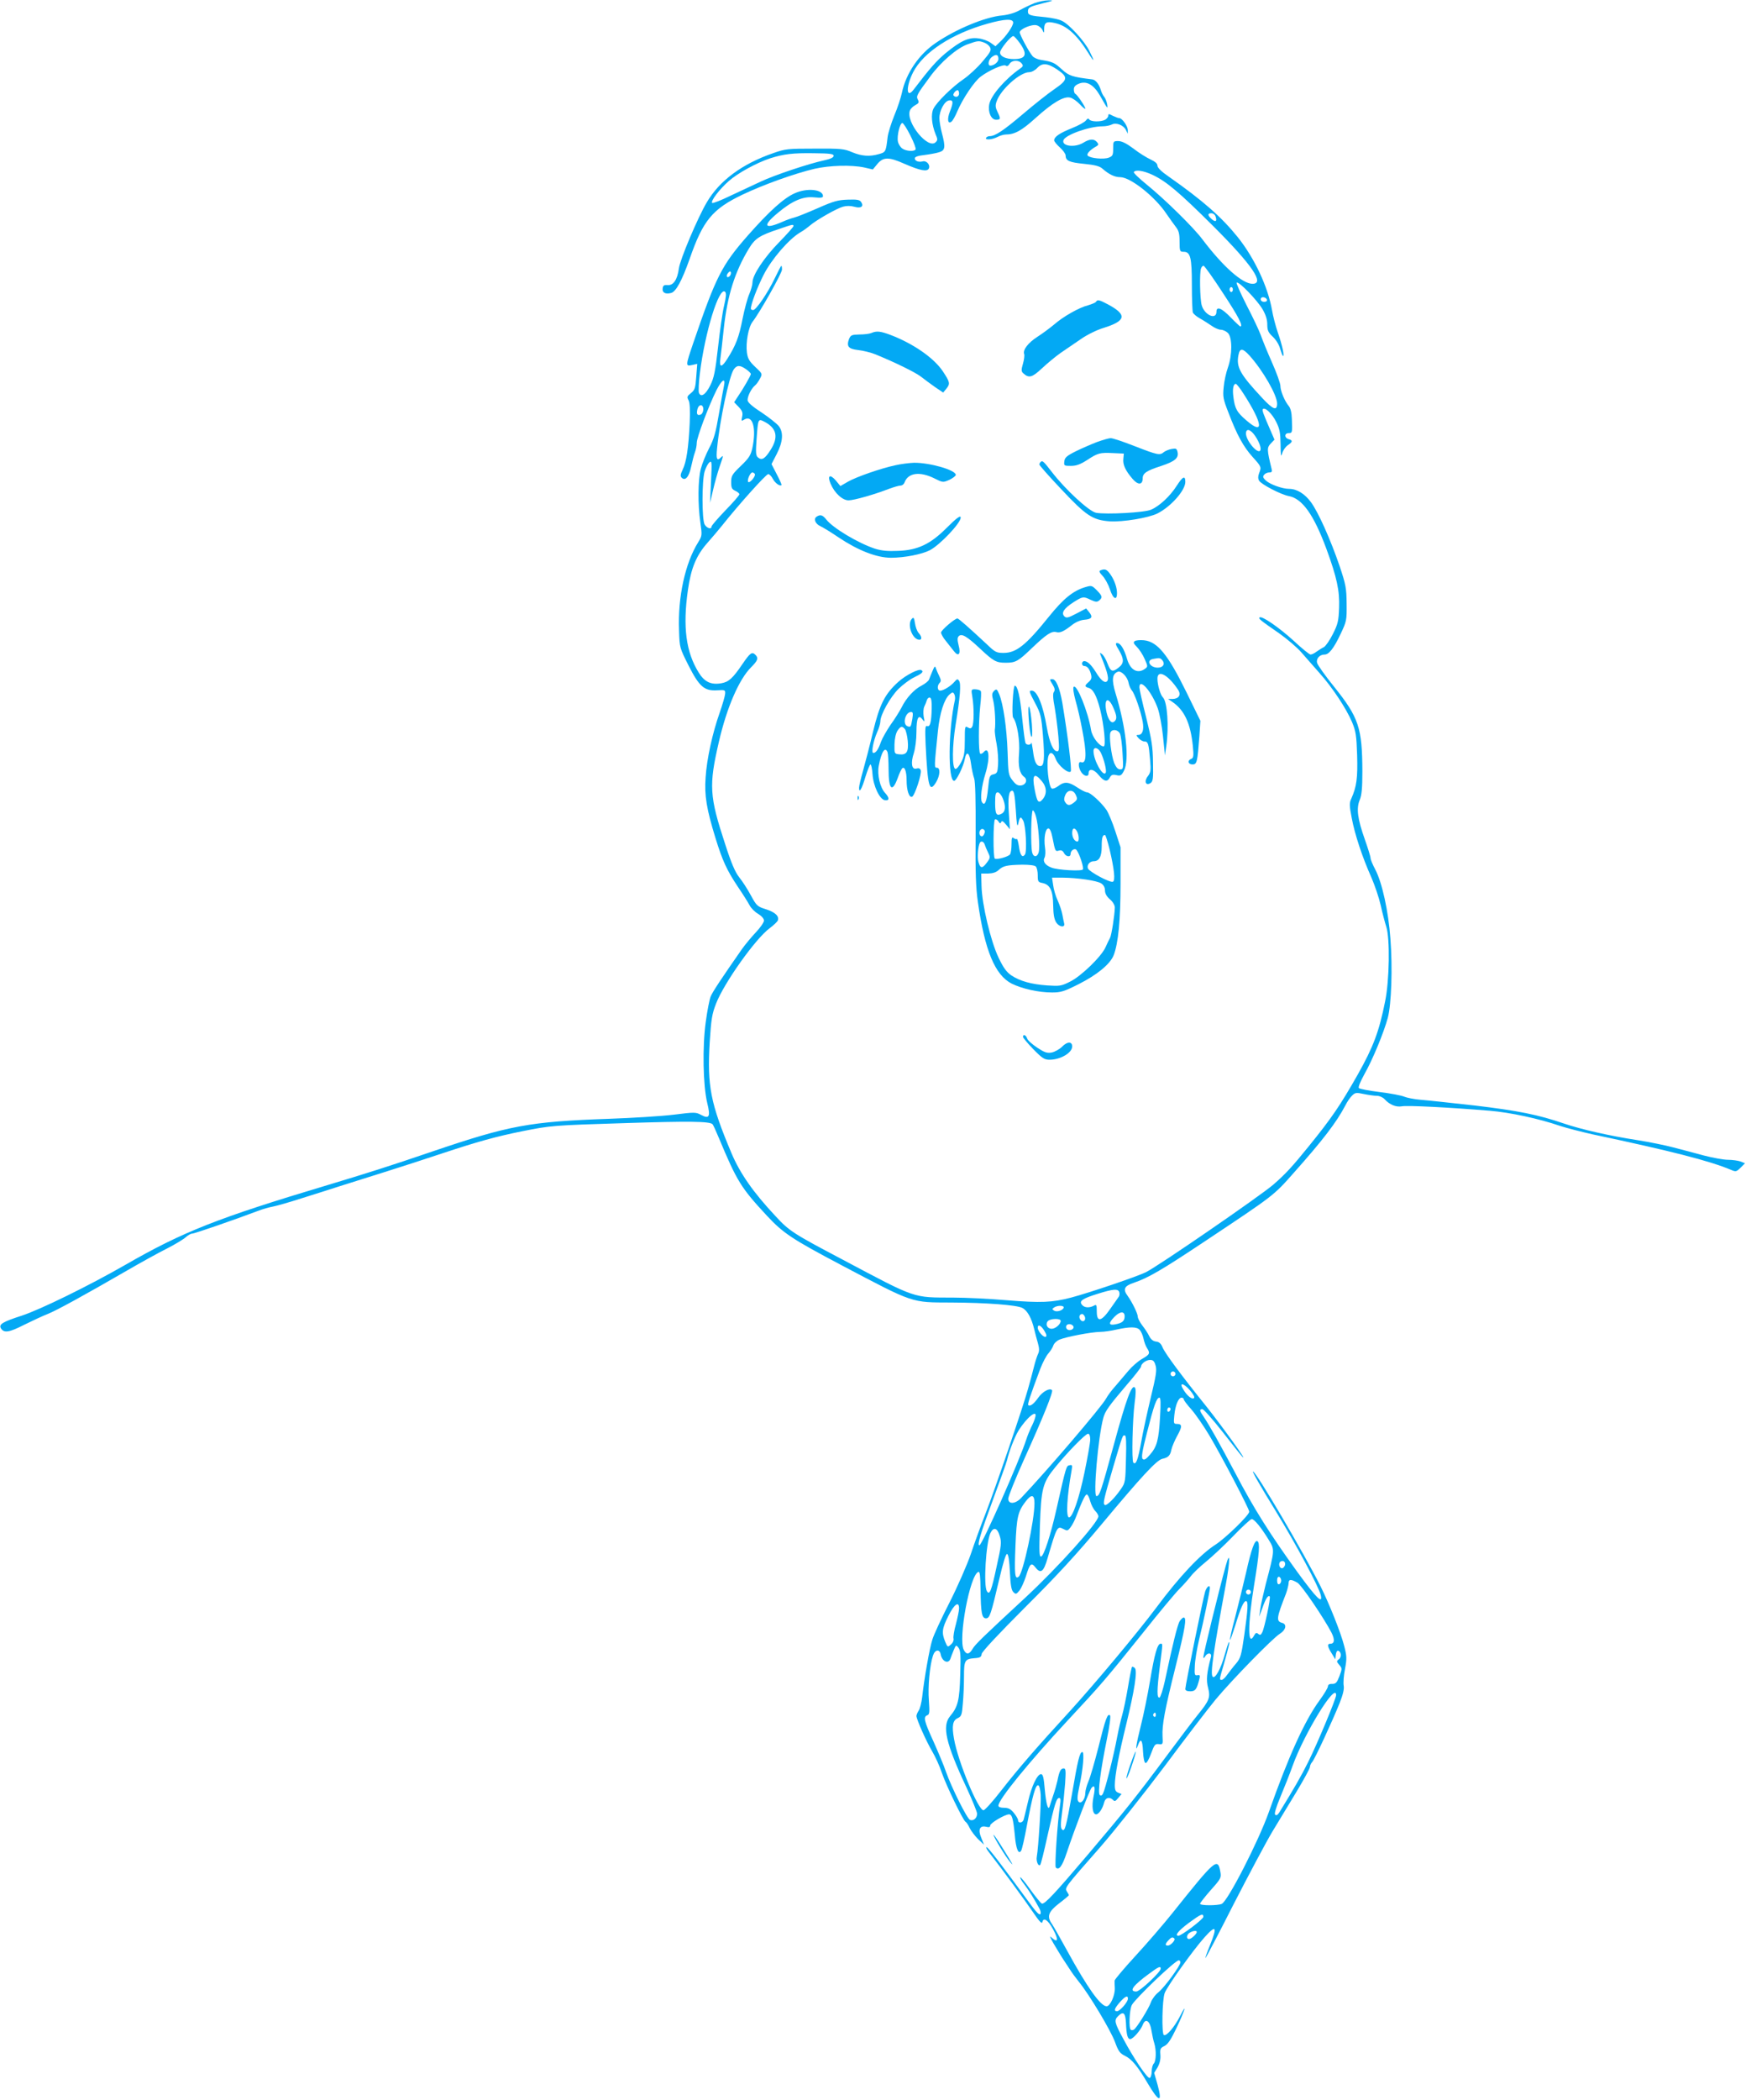 <?xml version="1.0" standalone="no"?>
<!DOCTYPE svg PUBLIC "-//W3C//DTD SVG 20010904//EN"
 "http://www.w3.org/TR/2001/REC-SVG-20010904/DTD/svg10.dtd">
<svg version="1.0" xmlns="http://www.w3.org/2000/svg"
 width="1065pt" height="1280pt" viewBox="0 0 1065 1280"
 preserveAspectRatio="xMidYMid meet">
<g transform="translate(0,1280) scale(0.1,-0.1)"
fill="#03a9f4" stroke="none">
<path d="M6310 12781 c-25 -10 -65 -29 -90 -43 -28 -16 -68 -28 -106 -32 -104
-9 -282 -83 -405 -167 -104 -70 -183 -186 -208 -306 -6 -28 -26 -90 -46 -137
-19 -47 -38 -107 -41 -133 -10 -88 -12 -91 -52 -102 -57 -17 -106 -13 -164 11
-48 21 -69 23 -228 22 -165 0 -179 -1 -255 -28 -188 -65 -326 -167 -403 -298
-56 -94 -164 -350 -171 -404 -9 -69 -34 -105 -69 -102 -21 2 -28 -2 -30 -20
-4 -26 17 -37 51 -28 30 7 66 74 113 206 82 237 139 306 326 395 129 61 314
127 436 156 93 21 223 25 304 8 l52 -12 28 34 c36 43 70 43 166 0 94 -41 139
-50 148 -27 9 22 -15 49 -39 42 -25 -6 -47 3 -47 19 0 9 20 16 58 20 31 4 72
11 90 17 38 11 40 31 17 118 -8 30 -15 71 -15 90 0 46 31 104 59 108 26 4 27
-13 5 -68 -18 -45 -13 -80 10 -61 8 6 24 35 36 64 33 77 103 181 142 210 50
38 140 78 153 67 7 -6 15 -2 23 11 15 23 55 25 73 3 12 -14 10 -19 -10 -33
-90 -63 -177 -163 -187 -217 -9 -48 12 -94 42 -94 28 0 29 6 8 49 -12 25 -14
38 -5 63 25 73 143 178 199 178 14 0 35 11 48 25 31 33 62 31 120 -7 71 -48
69 -64 -14 -121 -37 -25 -123 -93 -191 -151 -118 -100 -171 -136 -204 -136 -9
0 -19 -4 -22 -10 -9 -15 36 -12 69 5 15 8 38 15 50 15 55 0 98 24 182 100 104
94 173 135 212 125 14 -3 41 -22 59 -41 18 -20 33 -31 33 -26 0 12 -50 86 -61
90 -5 2 -9 14 -9 27 0 16 9 26 31 35 46 19 90 -6 128 -72 48 -84 49 -86 44
-53 -3 17 -11 37 -18 45 -7 8 -16 26 -20 40 -11 37 -32 63 -52 66 -123 15
-142 21 -187 62 -44 40 -54 45 -127 57 -20 3 -43 13 -51 23 -22 26 -78 130
-78 145 0 20 74 51 103 43 13 -3 29 -16 35 -28 10 -22 11 -22 11 8 1 38 16 45
64 34 74 -16 134 -70 206 -184 37 -60 40 -54 6 13 -30 61 -124 164 -168 184
-17 9 -61 18 -97 22 -98 9 -110 13 -110 35 0 25 11 30 95 51 61 15 65 17 30
17 -22 0 -60 -8 -85 -17z m-130 -119 c0 -21 -44 -85 -83 -120 l-25 -24 -29 21
c-15 11 -49 24 -75 27 -59 8 -107 -14 -200 -90 -57 -48 -95 -91 -195 -222 -46
-60 -48 18 -3 106 63 122 236 235 455 296 104 29 155 31 155 6z m40 -124 c49
-68 39 -98 -35 -98 -50 0 -85 16 -85 40 0 20 65 100 81 100 5 0 22 -19 39 -42z
m-216 2 c14 -5 30 -18 35 -29 9 -17 2 -30 -46 -86 -31 -37 -83 -85 -115 -107
-68 -46 -163 -139 -184 -180 -17 -33 -11 -98 13 -157 13 -29 13 -36 0 -48 -46
-46 -183 122 -157 193 4 11 19 26 33 33 22 12 24 17 16 33 -12 22 -7 31 73
139 65 90 165 176 230 199 62 22 68 23 102 10z m86 -100 c0 -18 -27 -40 -49
-40 -19 0 -12 38 11 54 25 18 38 13 38 -14z m-240 -210 c0 -19 -20 -27 -33
-13 -8 7 11 33 24 33 5 0 9 -9 9 -20z m-297 -256 c21 -41 35 -79 32 -85 -9
-14 -58 -11 -82 6 -11 8 -23 27 -26 42 -7 35 12 113 27 113 6 0 28 -34 49 -76z
m-468 -124 c0 -10 -19 -19 -60 -28 -90 -19 -300 -89 -385 -129 -41 -19 -123
-57 -182 -85 -59 -29 -111 -49 -114 -45 -11 11 46 85 101 133 55 49 171 112
253 139 82 26 138 33 267 31 99 -1 120 -4 120 -16z"/>
<path d="M6760 12095 c0 -8 -9 -19 -19 -25 -26 -14 -88 -13 -97 2 -5 8 -11 6
-20 -6 -7 -10 -45 -31 -85 -47 -77 -31 -109 -53 -109 -75 0 -6 16 -26 35 -43
19 -17 35 -39 35 -49 0 -32 22 -42 114 -51 63 -6 93 -14 109 -28 41 -36 76
-53 110 -53 62 0 213 -119 283 -225 19 -27 44 -63 56 -78 18 -23 23 -41 23
-90 0 -59 2 -62 25 -62 41 0 50 -34 50 -202 0 -83 3 -159 6 -168 4 -9 23 -25
43 -36 20 -11 51 -31 70 -44 19 -14 45 -25 57 -25 13 0 33 -9 44 -20 27 -27
27 -134 0 -210 -11 -30 -23 -84 -26 -120 -6 -58 -3 -74 29 -155 52 -137 92
-209 147 -270 54 -60 55 -61 40 -100 -7 -17 -7 -33 0 -45 12 -22 133 -85 181
-94 82 -15 152 -112 230 -323 63 -172 81 -254 77 -358 -3 -80 -7 -99 -38 -160
-19 -38 -44 -74 -55 -80 -11 -5 -31 -18 -44 -27 -13 -10 -29 -18 -37 -18 -7 0
-53 37 -102 83 -90 82 -197 156 -209 143 -8 -7 4 -17 120 -97 48 -34 109 -86
135 -116 26 -30 75 -85 109 -124 80 -89 166 -220 200 -301 23 -55 27 -80 31
-201 4 -139 -3 -192 -35 -264 -13 -28 -13 -42 2 -119 18 -98 64 -238 120 -363
20 -46 46 -122 57 -170 10 -47 26 -106 34 -131 23 -71 19 -327 -7 -453 -37
-186 -72 -278 -167 -447 -108 -190 -159 -265 -301 -440 -98 -121 -139 -166
-215 -232 -82 -70 -695 -492 -776 -533 -52 -26 -344 -125 -457 -155 -116 -30
-182 -33 -392 -16 -106 9 -252 16 -325 16 -251 1 -221 -10 -677 232 -300 158
-325 174 -408 264 -136 145 -217 261 -269 384 -128 304 -149 409 -133 677 9
141 14 172 39 236 49 126 241 396 327 459 24 18 46 39 49 46 11 26 -15 51 -71
69 -54 17 -58 21 -93 85 -20 37 -52 87 -71 110 -25 32 -48 85 -86 203 -96 292
-100 356 -38 623 48 209 123 381 196 454 41 41 47 56 27 76 -21 21 -32 13 -78
-54 -61 -90 -85 -111 -130 -119 -63 -11 -103 8 -138 65 -78 125 -98 279 -66
503 19 134 51 211 120 289 27 30 67 78 89 105 100 126 268 313 281 313 7 0 20
-13 28 -29 14 -26 43 -47 53 -38 2 2 -11 32 -29 66 l-32 62 32 62 c38 74 42
132 12 170 -12 15 -59 52 -105 83 -59 38 -85 62 -85 75 0 25 23 71 45 89 9 7
23 27 31 43 15 28 15 29 -29 70 -36 34 -46 51 -51 87 -8 62 9 155 34 188 44
56 180 297 180 319 0 13 -2 23 -4 23 -2 0 -20 -34 -40 -76 -43 -90 -114 -194
-132 -194 -8 0 -14 4 -14 8 0 28 39 130 78 207 49 96 153 216 221 257 20 11
47 31 61 43 38 33 164 105 202 115 21 6 46 6 68 0 41 -12 61 1 43 28 -9 14
-24 17 -81 15 -61 -2 -87 -9 -184 -52 -62 -27 -126 -53 -143 -57 -16 -4 -48
-15 -70 -25 -113 -50 -127 -27 -32 52 89 75 155 103 223 96 41 -4 54 -2 54 7
0 42 -97 52 -172 18 -67 -29 -157 -111 -286 -257 -160 -182 -195 -252 -333
-655 -48 -141 -48 -144 -7 -135 l31 7 -6 -78 c-5 -70 -9 -81 -32 -100 -24 -19
-26 -24 -15 -44 8 -15 10 -59 7 -138 -7 -151 -20 -238 -43 -285 -14 -29 -15
-40 -6 -49 22 -22 45 5 58 68 7 32 17 72 23 87 6 16 11 42 11 58 0 32 73 226
121 322 33 64 56 77 45 25 -4 -18 -18 -96 -31 -172 -19 -112 -30 -152 -59
-207 -20 -38 -43 -95 -51 -126 -18 -68 -19 -217 -3 -328 11 -78 11 -81 -13
-120 -80 -128 -125 -335 -117 -537 3 -107 4 -107 58 -215 66 -130 97 -156 175
-151 48 3 50 2 48 -22 -1 -14 -16 -65 -33 -114 -44 -124 -79 -283 -86 -396 -8
-110 6 -192 60 -368 43 -139 69 -196 137 -298 30 -44 62 -95 71 -112 9 -18 33
-42 53 -53 21 -13 35 -29 35 -41 0 -10 -23 -44 -52 -74 -28 -30 -65 -75 -82
-99 -125 -179 -180 -262 -191 -289 -7 -17 -21 -87 -30 -155 -21 -150 -17 -387
9 -495 21 -84 12 -99 -38 -72 -32 17 -39 17 -167 1 -74 -9 -251 -20 -394 -25
-485 -17 -609 -40 -1080 -200 -255 -87 -397 -132 -640 -205 -665 -199 -879
-283 -1230 -485 -225 -129 -517 -272 -632 -310 -118 -38 -142 -53 -127 -78 19
-29 49 -25 143 23 51 25 115 55 144 66 54 22 217 111 480 263 86 50 197 111
247 136 49 25 100 56 113 68 13 12 31 22 39 22 15 0 262 86 403 139 28 11 68
22 90 26 22 4 103 27 180 52 77 24 181 57 230 73 50 16 171 54 270 85 99 31
259 83 355 115 211 70 326 102 485 134 176 35 183 36 635 50 379 12 509 11
526 -7 4 -3 21 -41 39 -84 110 -263 134 -303 294 -475 99 -106 154 -142 451
-299 450 -237 425 -228 675 -229 212 -1 397 -15 431 -33 31 -16 56 -61 73
-132 5 -22 15 -59 22 -83 9 -32 9 -49 1 -65 -6 -12 -18 -49 -26 -82 -8 -33
-24 -91 -35 -130 -29 -107 -202 -614 -259 -760 -28 -71 -69 -184 -91 -250 -23
-66 -81 -199 -130 -295 -49 -96 -96 -197 -104 -225 -17 -51 -50 -241 -62 -350
-4 -33 -13 -70 -21 -82 -8 -12 -14 -27 -14 -33 0 -21 61 -157 96 -216 19 -32
46 -91 59 -131 27 -78 128 -287 144 -298 6 -3 18 -21 26 -39 9 -18 32 -48 51
-67 l36 -34 -17 43 c-21 50 -8 76 31 66 17 -4 24 -2 24 8 0 15 90 68 115 68
18 0 25 -26 35 -126 7 -86 23 -122 39 -95 5 8 21 77 35 155 34 179 53 249 69
243 7 -2 13 -27 15 -58 3 -52 -14 -324 -24 -378 -5 -27 10 -61 21 -49 4 3 24
84 45 180 43 192 54 228 71 228 8 0 10 -13 5 -42 -16 -109 -34 -374 -26 -382
19 -19 39 6 67 91 51 152 140 384 152 396 19 19 23 0 11 -56 -12 -60 -5 -107
16 -107 16 0 40 35 49 73 8 29 32 36 54 15 10 -11 16 -8 32 12 l20 24 -20 8
c-16 6 -21 16 -21 46 0 58 25 189 70 372 50 205 69 325 52 342 -6 6 -14 9 -17
7 -3 -3 -14 -59 -25 -125 -11 -65 -27 -141 -35 -169 -8 -27 -22 -88 -31 -135
-21 -113 -73 -319 -86 -343 -6 -13 -13 -16 -20 -9 -13 13 5 150 43 337 17 81
25 143 20 148 -15 15 -28 -20 -71 -194 -23 -90 -50 -184 -61 -208 -10 -24 -19
-56 -19 -70 0 -38 -25 -70 -41 -54 -9 10 -9 29 4 90 24 110 32 213 19 213 -16
0 -28 -50 -63 -255 -36 -204 -44 -234 -61 -217 -9 9 -9 34 0 101 7 49 15 130
19 180 5 78 4 91 -9 91 -18 0 -27 -18 -38 -75 -5 -22 -16 -62 -26 -90 -9 -27
-19 -56 -21 -64 -9 -34 -22 11 -30 99 -6 73 -11 95 -23 95 -23 0 -58 -73 -80
-170 -12 -49 -23 -98 -26 -107 -6 -21 -34 -24 -34 -4 0 8 -12 28 -26 45 -19
24 -34 31 -60 31 -22 0 -34 5 -34 13 0 37 184 263 425 522 199 213 234 254
457 532 100 126 201 247 224 269 23 23 53 57 67 75 14 19 56 59 93 89 37 30
113 101 167 157 55 57 105 103 112 103 16 0 59 -53 104 -127 37 -60 37 -61
-18 -268 -15 -60 -31 -130 -34 -155 l-6 -45 20 55 c19 55 34 78 44 68 7 -7
-32 -193 -46 -219 -8 -16 -13 -18 -24 -9 -11 9 -16 7 -25 -9 -40 -75 -40 63 0
309 32 195 36 255 20 265 -16 10 -37 -46 -69 -190 -18 -77 -48 -200 -67 -273
-20 -74 -34 -136 -31 -138 2 -2 16 38 32 88 31 104 51 148 65 148 15 0 12 -48
-10 -205 -18 -126 -23 -143 -50 -175 -17 -19 -40 -50 -53 -67 -12 -18 -28 -33
-34 -33 -16 0 -17 -4 11 92 31 109 39 144 32 137 -4 -3 -15 -38 -26 -77 -23
-84 -58 -148 -73 -133 -16 16 5 158 80 562 27 146 27 213 1 119 -44 -158 -138
-542 -138 -563 0 -7 5 -4 11 6 15 26 43 22 35 -5 -25 -95 -30 -139 -17 -187
15 -58 7 -78 -62 -163 -24 -29 -110 -143 -192 -253 -177 -239 -255 -336 -479
-600 -203 -239 -265 -305 -281 -299 -7 3 -38 41 -70 85 -31 44 -59 78 -62 75
-3 -2 8 -22 25 -43 27 -35 64 -94 94 -151 6 -12 8 -25 4 -30 -8 -7 -26 12 -79
85 -155 212 -240 323 -249 323 -5 0 -1 -11 9 -24 87 -112 229 -306 273 -371
38 -56 55 -75 58 -62 7 32 35 13 66 -45 33 -60 30 -84 -6 -52 -18 16 -17 12 7
-31 16 -27 40 -67 54 -89 14 -21 35 -53 46 -70 11 -18 36 -52 56 -77 65 -80
192 -293 219 -364 22 -60 31 -72 62 -87 41 -20 77 -63 137 -165 71 -120 93
-125 62 -12 l-21 73 21 34 c13 24 19 48 17 76 -3 36 0 42 25 54 20 10 39 38
71 105 52 109 71 170 24 77 -35 -68 -83 -124 -99 -115 -14 9 -10 214 5 255 14
40 174 263 242 339 72 81 81 68 34 -48 -17 -41 -29 -75 -27 -77 1 -2 79 145
171 327 93 181 199 380 236 442 37 61 104 172 149 246 44 73 81 141 81 149 0
8 6 23 14 31 16 18 124 251 168 361 20 51 28 84 24 105 -3 16 0 62 8 101 12
64 11 79 -5 141 -20 79 -90 255 -145 365 -101 201 -393 698 -411 698 -6 0 44
-88 139 -242 123 -201 262 -460 274 -511 14 -59 -25 -21 -143 141 -165 228
-264 384 -378 602 -97 183 -155 287 -194 345 -25 36 -26 45 -7 45 8 0 63 -62
122 -137 59 -76 114 -145 122 -153 39 -40 -122 184 -220 307 -150 186 -251
322 -267 360 -9 23 -21 33 -39 35 -18 2 -32 13 -42 33 -8 17 -27 46 -43 66
-15 20 -27 44 -27 53 0 19 -34 88 -62 127 -30 40 -20 60 37 79 91 31 171 78
437 255 421 280 416 276 539 415 178 200 261 308 315 411 11 22 29 49 41 60
19 19 25 20 72 10 29 -6 65 -11 80 -11 16 0 36 -9 47 -21 30 -33 69 -49 104
-43 30 7 298 -7 537 -27 123 -10 300 -48 428 -92 39 -13 129 -36 200 -52 477
-101 712 -161 843 -216 30 -13 34 -12 59 13 l27 27 -28 11 c-15 5 -49 10 -75
10 -27 0 -93 12 -147 26 -55 15 -139 37 -189 50 -49 13 -148 33 -218 44 -169
26 -341 65 -447 101 -157 54 -283 79 -545 110 -143 16 -291 32 -330 35 -38 3
-83 12 -100 19 -16 7 -83 20 -149 28 -65 8 -122 19 -127 24 -6 6 9 40 34 86
48 84 117 250 142 342 22 81 30 306 16 483 -12 168 -51 343 -92 421 -16 30
-29 61 -29 70 0 9 -16 60 -35 114 -44 124 -53 189 -31 241 12 29 16 72 16 175
-1 264 -22 327 -171 513 -55 68 -102 134 -105 147 -7 26 15 51 46 51 26 0 56
38 97 125 37 78 38 83 37 185 -1 96 -5 116 -43 230 -56 163 -129 326 -174 388
-39 53 -87 82 -134 82 -41 0 -116 27 -142 51 -17 16 -20 24 -10 35 6 8 20 14
31 14 16 0 19 5 14 23 -28 115 -29 128 -5 153 l23 24 -23 53 c-45 103 -54 127
-48 133 13 14 56 -27 81 -77 22 -44 26 -67 27 -138 1 -71 2 -80 10 -54 5 18
21 40 34 49 30 20 32 30 5 37 -11 3 -20 12 -20 21 0 9 8 16 20 16 23 0 23 2
20 85 -1 39 -8 67 -19 80 -25 30 -51 92 -51 123 0 15 -23 79 -51 142 -28 63
-59 139 -69 168 -11 30 -50 112 -87 183 -36 71 -63 132 -60 136 12 11 125
-106 158 -162 20 -34 29 -64 29 -93 0 -36 6 -49 34 -75 20 -19 39 -50 45 -75
7 -23 14 -42 17 -42 10 0 -6 70 -32 144 -13 38 -29 99 -35 135 -25 143 -107
317 -208 444 -100 124 -212 223 -423 371 -44 30 -68 54 -68 66 0 13 -14 25
-42 38 -24 11 -71 40 -104 66 -43 32 -71 46 -93 46 -30 0 -31 -1 -31 -45 0
-40 -3 -47 -27 -56 -31 -12 -112 -4 -128 12 -10 10 14 36 54 58 13 8 13 12 2
25 -18 21 -44 20 -83 -4 -52 -32 -135 -21 -121 16 12 32 158 84 238 84 20 0
45 5 57 11 26 14 72 -4 86 -34 l11 -22 0 21 c1 24 -34 74 -52 74 -7 0 -24 7
-39 14 -24 13 -28 13 -28 1z m268 -360 c86 -40 165 -107 373 -314 237 -237
315 -351 239 -351 -62 0 -180 105 -305 270 -54 73 -231 246 -337 332 -48 39
-85 74 -82 79 10 16 58 9 112 -16z m387 -256 c10 -29 -1 -35 -25 -14 -25 23
-25 35 -1 35 11 0 23 -9 26 -21z m-2575 -57 c0 -5 -39 -49 -87 -98 -93 -95
-163 -201 -163 -245 0 -15 -9 -46 -19 -70 -11 -24 -30 -94 -42 -154 -21 -109
-41 -161 -93 -243 -34 -54 -49 -54 -42 1 3 23 13 106 21 185 22 202 67 344
152 485 38 63 64 81 185 121 81 28 88 30 88 18z m2620 -409 c95 -144 125 -203
105 -203 -2 0 -29 25 -58 55 -55 57 -87 70 -87 35 0 -53 -73 -21 -90 39 -11
39 -14 200 -4 225 3 9 10 16 15 16 6 0 59 -75 119 -167z m-3009 104 c-16 -16
-26 0 -10 19 9 11 15 12 17 4 2 -6 -1 -17 -7 -23z m3069 -82 c0 -8 -4 -15 -10
-15 -5 0 -10 7 -10 15 0 8 5 15 10 15 6 0 10 -7 10 -15z m-3103 -97 c-10 -40
-26 -154 -37 -253 -17 -151 -25 -189 -48 -235 -28 -56 -57 -75 -69 -44 -3 10
-1 63 6 118 31 252 118 533 154 497 8 -8 6 -31 -6 -83z m3311 35 c2 -8 -5 -13
-17 -13 -12 0 -21 6 -21 16 0 18 31 15 38 -3z m-106 -341 c81 -90 168 -241
168 -292 0 -46 -24 -38 -91 34 -135 145 -159 187 -145 261 9 45 25 44 68 -3z
m-3071 -83 c16 -11 29 -24 29 -29 0 -9 -49 -94 -83 -143 l-19 -29 27 -28 c22
-23 27 -35 22 -59 -6 -28 -5 -30 12 -19 52 32 76 -51 50 -174 -10 -44 -21 -61
-70 -108 -54 -52 -59 -61 -59 -99 0 -35 4 -43 25 -53 14 -6 25 -16 25 -21 0
-6 -38 -50 -85 -98 -47 -49 -85 -93 -85 -99 0 -19 -29 -10 -42 13 -17 29 -17
267 0 323 7 23 20 48 29 55 15 13 16 4 10 -116 l-6 -130 19 80 c10 44 28 107
39 139 24 69 25 74 9 58 -25 -25 -31 -11 -24 56 17 174 73 435 101 479 19 28
38 29 76 2z m3036 -152 c116 -181 124 -253 17 -161 -60 51 -72 73 -81 146 -6
48 0 78 15 78 5 0 27 -28 49 -63z m-3297 -92 c0 -14 -7 -28 -15 -32 -22 -8
-28 2 -21 32 8 33 36 33 36 0z m373 -76 c75 -39 87 -94 37 -172 -34 -54 -53
-65 -76 -46 -14 11 -15 28 -9 114 9 124 9 124 48 104z m2994 -88 c26 -39 39
-78 29 -89 -19 -18 -86 64 -86 105 0 35 29 26 57 -16z m-3053 -230 c8 -12 -30
-58 -40 -49 -9 10 12 58 25 58 5 0 12 -4 15 -9z m2223 -4987 c3 -9 2 -22 -3
-29 -5 -7 -28 -40 -52 -74 -54 -78 -82 -83 -82 -16 0 42 -2 45 -19 35 -28 -14
-57 -12 -71 6 -20 23 2 38 95 67 96 30 124 32 132 11z m-339 -96 c-6 -17 -43
-28 -59 -17 -12 8 -12 10 1 19 21 14 63 13 58 -2z m372 -52 c0 -29 -15 -41
-57 -49 -41 -8 -43 7 -6 45 34 35 63 37 63 4z m-243 -2 c9 -23 -11 -38 -26
-20 -13 16 -7 36 10 36 5 0 12 -7 16 -16z m-147 -26 c0 -20 -32 -48 -55 -48
-27 0 -40 27 -24 46 14 17 79 19 79 2z m78 -35 c5 -17 -26 -29 -40 -15 -6 6
-7 15 -3 22 9 14 37 9 43 -7z m-178 -25 c14 -23 16 -34 8 -37 -14 -5 -48 35
-48 55 0 24 20 15 40 -18z m582 5 c9 -10 19 -34 23 -53 4 -19 13 -45 21 -57
21 -33 18 -39 -30 -67 -25 -14 -62 -47 -83 -72 -21 -25 -57 -67 -79 -93 -23
-25 -48 -59 -57 -76 -24 -47 -369 -450 -519 -607 -35 -37 -78 -39 -78 -4 0 14
44 123 98 243 115 254 178 410 169 419 -14 15 -58 -9 -84 -46 -27 -39 -51 -56
-61 -45 -5 5 10 52 73 220 15 39 37 81 50 95 12 14 26 35 30 48 4 13 21 29 38
36 41 17 192 46 248 47 24 0 69 7 99 14 82 18 124 18 142 -2z m97 -218 c8 -28
2 -63 -29 -192 -21 -87 -48 -210 -59 -273 -20 -111 -32 -142 -48 -126 -11 11
-5 265 8 364 8 58 8 87 1 94 -19 19 -51 -66 -128 -349 -79 -288 -87 -313 -106
-313 -21 0 10 360 42 477 11 41 34 73 142 200 49 56 88 107 88 112 0 18 31 41
55 41 19 0 26 -7 34 -35z m121 -50 c0 -8 -7 -15 -15 -15 -8 0 -15 7 -15 15 0
8 7 15 15 15 8 0 15 -7 15 -15z m89 -101 c17 -19 29 -40 25 -45 -9 -14 -41 9
-65 49 -30 46 -1 44 40 -4z m-183 -161 c-8 -142 -19 -182 -62 -231 -24 -28
-35 -34 -44 -26 -9 9 -3 48 26 160 42 166 59 214 76 214 8 0 9 -33 4 -117z
m144 108 c0 -6 21 -34 48 -64 26 -30 75 -101 109 -158 74 -124 243 -447 243
-464 0 -21 -145 -162 -206 -201 -92 -59 -219 -193 -361 -384 -117 -156 -375
-464 -526 -630 -203 -221 -313 -348 -420 -485 -51 -66 -100 -120 -108 -120
-33 0 -156 298 -180 436 -14 79 -8 112 24 126 21 10 25 20 30 89 4 42 7 116 7
164 0 99 5 107 65 112 33 2 41 7 43 26 2 14 102 121 266 285 195 194 316 326
467 507 242 290 333 388 368 397 37 8 49 20 56 56 4 18 20 56 36 85 31 56 31
72 -3 72 -19 0 -20 4 -15 53 6 61 25 107 44 107 7 0 13 -4 13 -9z m-80 -60 c0
-6 -4 -13 -10 -16 -5 -3 -10 1 -10 9 0 9 5 16 10 16 6 0 10 -4 10 -9z m-826
-53 c-3 -13 -14 -39 -24 -58 -9 -19 -23 -53 -30 -75 -40 -126 -270 -645 -286
-645 -15 0 8 75 84 281 43 117 82 225 85 239 11 50 47 143 69 178 52 84 120
137 102 80z m336 -133 c0 -19 -16 -110 -35 -201 -33 -160 -73 -274 -94 -274
-20 0 -13 128 15 284 6 34 5 38 -12 34 -20 -3 -21 -6 -80 -268 -35 -156 -76
-283 -93 -288 -12 -4 -13 24 -8 184 8 230 16 265 93 359 76 93 185 205 201
205 8 0 13 -13 13 -35z m218 -118 c-3 -136 -4 -146 -30 -183 -38 -56 -88 -105
-99 -98 -13 8 -7 32 52 234 59 199 56 190 70 190 8 0 10 -42 7 -143z m-218
-258 c6 -22 20 -49 31 -60 10 -10 19 -25 19 -32 0 -37 -247 -312 -449 -499
-257 -238 -302 -281 -319 -310 -20 -34 -37 -36 -53 -6 -36 66 37 459 89 476 9
3 12 -24 13 -110 2 -140 8 -173 33 -173 23 0 30 21 81 238 24 103 41 157 48
154 8 -2 14 -42 17 -110 4 -80 9 -110 21 -122 15 -15 18 -14 38 10 11 15 28
53 38 84 25 81 33 89 59 56 32 -41 50 -27 74 57 56 191 59 197 95 178 25 -13
28 -13 45 10 11 14 27 45 36 70 35 92 54 130 63 130 6 0 15 -18 21 -41z m-340
-13 c0 -105 -69 -424 -96 -447 -24 -20 -27 14 -20 189 7 174 15 208 62 269 36
47 54 43 54 -11z m-212 -199 c12 -38 10 -57 -19 -187 -32 -150 -43 -176 -59
-150 -22 34 -6 294 21 354 19 40 43 33 57 -17z m1739 -181 c-4 -9 -11 -16 -17
-16 -17 0 -24 31 -9 41 18 11 34 -5 26 -25z m-22 -91 c0 -10 -6 -20 -12 -22
-8 -3 -13 5 -13 22 0 17 5 25 13 23 6 -3 12 -13 12 -23z m99 -13 c26 -16 160
-213 208 -305 21 -42 18 -67 -7 -67 -21 0 -19 -16 8 -59 l22 -36 3 28 c2 16 8
27 15 24 19 -6 21 -40 3 -52 -14 -11 -14 -14 3 -34 18 -21 18 -23 1 -69 -15
-39 -22 -47 -44 -47 -17 1 -26 -5 -26 -15 0 -8 -23 -47 -51 -85 -91 -124 -190
-343 -309 -680 -63 -178 -251 -545 -288 -561 -27 -11 -132 -11 -132 1 0 5 30
43 65 83 62 69 65 76 59 110 -16 91 -29 80 -291 -248 -55 -69 -157 -187 -227
-263 -69 -75 -126 -143 -127 -150 -1 -6 0 -27 1 -46 2 -44 -28 -111 -50 -111
-37 0 -119 116 -242 341 -41 75 -82 147 -91 160 -33 46 -23 75 43 126 33 25
60 48 60 50 0 2 -5 12 -12 22 -15 24 -14 24 203 271 89 102 266 325 394 495
127 171 267 353 310 405 100 120 348 374 392 401 37 23 44 58 14 66 -38 10
-35 30 23 178 8 22 15 50 16 63 0 26 14 27 54 4z m-284 -57 c0 -8 -7 -15 -15
-15 -8 0 -15 7 -15 15 0 8 7 15 15 15 8 0 15 -7 15 -15z m-1780 -100 c0 -14
-9 -56 -19 -95 -11 -38 -17 -77 -15 -87 3 -11 -3 -27 -15 -37 -21 -19 -21 -18
-36 17 -22 54 -19 80 20 157 36 72 65 92 65 45z m7 -405 c-4 -155 -14 -195
-62 -252 -50 -60 -26 -165 100 -434 35 -76 65 -149 65 -160 0 -27 -22 -46 -43
-38 -18 7 -113 197 -147 294 -12 36 -47 119 -76 184 -58 127 -63 150 -38 160
14 5 15 18 10 89 -7 83 5 215 25 275 12 37 41 41 47 7 8 -43 47 -61 59 -27 3
9 12 33 20 52 14 34 15 34 30 15 12 -17 14 -45 10 -165z m2293 -123 c0 -22
-116 -299 -170 -407 -43 -87 -90 -168 -177 -309 -10 -15 -18 -20 -25 -13 -6 6
5 43 32 108 23 55 57 140 75 191 71 197 265 513 265 430z m-810 -1352 c0 -14
-133 -115 -152 -115 -25 0 0 31 63 78 75 55 89 61 89 37z m-40 -92 c0 -12 -33
-43 -47 -43 -19 0 -16 27 5 39 20 12 42 14 42 4z m-137 -40 c9 -9 -22 -43 -40
-43 -17 0 -17 10 4 32 17 19 26 22 36 11z m37 -145 c0 -21 -95 -150 -132 -181
-21 -16 -42 -45 -48 -63 -12 -36 -86 -155 -103 -166 -6 -4 -15 -4 -19 -2 -14
9 -9 123 6 152 22 40 264 272 286 272 5 0 10 -5 10 -12z m-120 -39 c0 -20
-127 -139 -149 -139 -47 0 -21 36 79 109 58 43 70 48 70 30z m-200 -183 c0
-20 -49 -76 -66 -76 -22 0 -17 16 17 55 33 37 49 44 49 21z m-12 -147 c3 -74
10 -99 26 -99 17 0 64 54 77 88 16 41 43 24 52 -33 5 -28 12 -64 18 -81 13
-43 11 -108 -3 -123 -7 -6 -13 -28 -13 -48 0 -20 -6 -38 -12 -40 -14 -5 -100
123 -161 238 -55 101 -57 114 -32 139 32 32 45 20 48 -41z"/>
<path d="M6685 10960 c-3 -5 -25 -14 -48 -21 -56 -14 -152 -69 -207 -117 -25
-21 -71 -55 -102 -75 -56 -36 -90 -79 -81 -105 3 -8 0 -34 -7 -58 -11 -38 -11
-48 1 -59 35 -32 54 -27 115 30 33 31 84 73 114 94 30 21 86 59 123 84 37 26
98 56 135 67 142 44 149 81 29 145 -53 28 -63 30 -72 15z"/>
<path d="M5315 10770 c-11 -5 -44 -9 -73 -9 -47 -1 -53 -4 -63 -27 -17 -46 -4
-61 56 -68 30 -3 76 -15 102 -25 123 -50 251 -113 283 -139 19 -15 57 -43 84
-62 l49 -33 19 23 c25 31 23 40 -22 108 -55 81 -180 168 -320 221 -59 22 -83
25 -115 11z"/>
<path d="M6690 10105 c-36 -14 -94 -39 -130 -57 -54 -27 -66 -38 -68 -61 -3
-26 -1 -27 40 -27 33 0 57 9 98 35 67 44 79 47 160 43 l65 -3 -3 -32 c-4 -36
13 -72 56 -122 33 -39 62 -38 62 3 0 31 23 47 114 76 81 27 106 47 99 83 -5
23 -9 25 -37 20 -17 -3 -38 -12 -47 -19 -24 -21 -38 -18 -177 36 -71 28 -137
50 -148 49 -10 0 -48 -11 -84 -24z"/>
<path d="M6347 9983 c-4 -3 -7 -10 -7 -15 0 -5 60 -73 134 -151 152 -162 191
-187 295 -195 80 -5 237 21 291 48 83 42 170 141 170 192 0 41 -15 35 -53 -24
-40 -63 -106 -124 -156 -145 -40 -18 -273 -30 -335 -19 -43 8 -190 144 -271
250 -51 66 -57 71 -68 59z"/>
<path d="M5462 9964 c-93 -20 -241 -72 -291 -101 l-45 -26 -27 33 c-36 42 -54
32 -33 -18 24 -57 72 -102 110 -102 33 0 159 36 249 71 28 10 58 19 68 19 10
0 20 8 24 18 21 60 93 70 182 26 52 -26 53 -26 92 -9 21 10 39 24 39 30 0 30
-159 75 -255 74 -27 -1 -78 -7 -113 -15z"/>
<path d="M4982 9651 c-22 -13 -9 -45 23 -59 17 -8 66 -38 110 -68 118 -79 232
-124 320 -124 81 0 189 21 237 46 61 32 188 165 188 199 0 16 -25 -2 -88 -65
-97 -97 -175 -134 -294 -138 -63 -3 -101 1 -140 13 -104 34 -257 126 -298 178
-22 28 -36 32 -58 18z"/>
<path d="M6712 9323 c-10 -4 -6 -13 13 -33 15 -16 35 -52 45 -82 20 -63 46
-73 43 -16 -2 39 -24 90 -51 121 -15 17 -26 20 -50 10z"/>
<path d="M6620 9221 c-76 -23 -134 -71 -222 -180 -139 -173 -199 -221 -276
-221 -44 0 -52 4 -102 52 -106 99 -173 158 -180 158 -16 0 -100 -72 -100 -86
0 -8 13 -32 30 -52 16 -20 38 -48 49 -62 28 -36 43 -17 28 37 -8 33 -8 46 1
55 18 18 50 -1 129 -75 83 -78 99 -87 158 -87 60 0 76 9 160 90 87 83 119 104
147 97 24 -7 47 4 98 44 22 17 50 29 74 31 46 4 54 16 29 47 l-18 22 -59 -31
c-52 -27 -61 -29 -74 -17 -20 21 -3 48 56 86 57 36 60 36 106 14 29 -13 38
-14 51 -3 21 18 19 27 -14 61 -31 31 -33 31 -71 20z"/>
<path d="M5563 9029 c-33 -33 1 -128 45 -129 17 0 15 20 -5 42 -9 10 -19 37
-22 59 -5 32 -8 38 -18 28z"/>
<path d="M6922 8892 c-11 -7 -8 -15 13 -36 14 -14 36 -47 47 -73 20 -45 20
-47 2 -60 -44 -32 -89 -9 -109 59 -18 62 -40 98 -61 98 -12 0 -10 -9 11 -43
32 -55 32 -80 -1 -106 -38 -30 -49 -26 -68 23 -9 25 -24 50 -33 58 -15 11 -16
11 -9 -7 45 -111 53 -149 36 -160 -15 -9 -38 12 -67 60 -28 44 -50 65 -70 65
-7 0 -13 -7 -13 -15 0 -8 6 -15 14 -15 18 0 33 -19 41 -52 5 -20 2 -31 -14
-45 -26 -22 -26 -29 -2 -36 28 -7 49 -45 71 -130 24 -95 37 -227 22 -227 -26
0 -70 57 -77 100 -18 111 -87 282 -106 263 -5 -5 -1 -38 11 -82 12 -41 30
-118 40 -173 30 -152 28 -217 -6 -204 -19 7 -18 -33 2 -62 17 -25 44 -29 44
-7 0 33 31 28 61 -9 34 -41 53 -45 69 -15 9 16 17 19 40 14 25 -6 31 -2 46 27
34 65 12 265 -51 470 -25 83 -22 119 13 133 21 8 59 -30 66 -68 3 -17 13 -38
20 -46 17 -19 54 -125 66 -190 9 -50 -1 -81 -27 -81 -14 0 -14 -2 2 -20 10
-11 26 -20 36 -20 22 0 26 -14 34 -110 6 -66 4 -78 -13 -101 -25 -31 -14 -61
15 -43 16 10 18 26 16 125 -1 97 -8 139 -42 277 -23 89 -41 171 -41 182 0 61
76 -27 112 -128 11 -31 26 -109 32 -172 l12 -115 8 57 c17 120 6 269 -20 296
-16 15 -34 77 -34 115 0 59 66 23 126 -68 20 -31 5 -55 -35 -56 l-26 0 25 -17
c74 -50 112 -131 126 -270 6 -61 4 -73 -10 -78 -25 -10 -19 -34 8 -34 27 0 30
14 42 175 l6 91 -85 174 c-113 230 -177 309 -260 317 -23 2 -48 0 -55 -5z
m168 -117 c18 -22 5 -45 -28 -45 -48 0 -73 45 -29 53 40 8 44 7 57 -8z m-300
-287 c23 -52 25 -72 6 -87 -19 -16 -41 18 -50 75 -10 68 16 75 44 12z m41
-159 c6 -12 13 -66 16 -120 6 -95 5 -99 -14 -99 -15 0 -25 12 -37 39 -17 45
-32 161 -23 185 9 23 44 20 58 -5z m-117 -116 c20 -40 38 -112 30 -124 -16
-27 -74 77 -74 133 0 27 28 22 44 -9z"/>
<path d="M5688 8710 c-8 -19 -18 -43 -21 -52 -3 -9 -24 -26 -45 -37 -46 -23
-94 -75 -123 -134 -12 -23 -41 -70 -66 -104 -24 -35 -50 -81 -59 -104 -16 -47
-31 -69 -47 -69 -14 0 0 73 23 126 11 23 20 54 20 67 0 40 61 149 111 198 27
26 68 57 93 69 50 24 62 35 46 45 -16 10 -94 -30 -140 -71 -83 -75 -114 -136
-155 -305 -20 -85 -48 -192 -61 -238 -13 -46 -24 -92 -24 -103 0 -37 17 -8 39
67 13 41 26 75 31 75 4 0 10 -26 12 -59 5 -73 44 -155 76 -159 28 -4 28 15 1
44 -31 33 -49 111 -39 165 16 86 39 122 54 83 3 -9 6 -55 6 -102 0 -126 22
-147 56 -54 9 26 21 51 26 57 15 17 28 -16 28 -72 0 -61 15 -106 33 -100 16 5
61 141 53 162 -4 11 -12 14 -26 10 -29 -9 -36 34 -16 94 9 29 16 83 16 130 0
84 12 109 37 75 13 -17 14 -15 7 19 -3 22 -2 48 4 60 6 12 13 30 16 40 3 10
12 17 19 14 8 -3 11 -24 10 -67 -2 -84 -10 -113 -28 -106 -12 4 -13 -13 -9
-112 13 -262 23 -297 64 -230 24 40 27 88 5 88 -17 0 -17 1 6 224 11 109 38
193 70 222 17 15 22 16 29 4 5 -8 7 -24 5 -35 -41 -182 -44 -495 -5 -495 14 0
57 89 65 133 10 54 29 40 38 -29 4 -32 13 -72 19 -89 7 -20 10 -131 9 -335 -2
-239 1 -330 14 -420 42 -294 104 -444 206 -496 63 -31 163 -54 246 -54 54 0
73 6 161 50 113 57 193 122 215 177 28 72 42 213 42 438 l0 220 -32 98 c-17
53 -42 112 -54 130 -32 46 -99 107 -118 107 -9 0 -36 14 -60 30 -52 35 -79 37
-115 9 -15 -11 -33 -19 -40 -16 -20 8 -36 160 -20 201 10 27 29 18 43 -19 14
-40 77 -93 92 -78 8 8 -17 213 -51 418 -16 91 -38 145 -61 145 -18 0 -18 -1 1
-32 14 -23 16 -35 9 -45 -8 -9 -7 -38 5 -100 8 -49 18 -127 22 -175 6 -73 4
-88 -7 -88 -25 0 -47 52 -64 147 -23 136 -59 223 -91 223 -19 0 -19 -2 21 -78
33 -62 37 -79 47 -200 11 -137 7 -182 -16 -182 -24 0 -37 26 -45 92 -5 34 -9
57 -10 51 -1 -15 -27 -17 -35 -4 -4 5 -13 74 -21 154 -13 133 -28 197 -45 197
-11 0 -20 -183 -10 -195 24 -29 42 -141 36 -216 -7 -80 3 -123 30 -144 24 -17
13 -49 -18 -53 -20 -2 -32 5 -52 31 -25 32 -26 42 -30 173 -5 146 -26 291 -51
352 -14 33 -17 34 -32 20 -13 -14 -14 -23 -4 -61 10 -42 15 -141 9 -177 -1 -8
3 -46 11 -85 7 -38 11 -95 9 -125 -3 -48 -6 -55 -28 -60 -23 -5 -26 -12 -33
-85 -8 -83 -21 -111 -37 -85 -12 19 -3 98 21 175 29 94 22 170 -11 130 -7 -8
-16 -12 -21 -9 -11 6 -11 182 0 289 5 43 7 84 4 91 -2 6 -16 11 -32 12 -27 1
-28 0 -20 -46 11 -66 10 -164 -1 -182 -7 -12 -13 -12 -27 -4 -17 10 -18 5 -18
-80 0 -75 -4 -98 -23 -134 -13 -24 -28 -42 -35 -39 -20 6 -19 138 2 269 28
171 34 250 21 268 -9 13 -12 12 -28 -6 -22 -26 -67 -54 -87 -54 -18 0 -20 31
-3 48 9 9 8 18 -2 39 -8 16 -17 37 -21 48 -5 17 -8 16 -21 -15z m-123 -292
c-9 -51 -10 -52 -30 -45 -32 13 -13 87 23 87 11 0 12 -10 7 -42z m-45 -63 c6
-8 14 -40 17 -72 6 -67 -7 -87 -54 -81 -27 3 -28 5 -27 60 1 35 8 67 18 83 19
29 29 31 46 10z m834 -316 c31 -36 33 -78 7 -110 -26 -31 -35 -20 -50 59 -17
88 -3 106 43 51z m-158 -176 c5 -86 9 -109 15 -85 9 44 15 48 30 20 16 -28 24
-188 11 -207 -16 -23 -30 -4 -37 50 -4 27 -10 48 -13 45 -3 -3 -11 -1 -19 5
-10 9 -13 2 -13 -37 0 -27 -4 -55 -9 -62 -9 -14 -80 -34 -93 -26 -11 7 -10
232 1 239 6 3 15 -3 21 -12 9 -14 12 -15 17 -4 4 10 12 5 29 -15 l24 -29 -6
92 c-7 100 -1 143 20 143 11 0 16 -28 22 -117z m366 91 c11 -23 10 -29 -11
-46 -27 -21 -40 -20 -55 4 -7 11 -6 24 2 42 15 34 49 34 64 0z m-446 -19 c20
-48 18 -82 -6 -95 -32 -17 -40 -4 -40 66 0 51 3 64 16 64 8 0 22 -16 30 -35z
m203 -112 c15 -52 25 -185 17 -217 -8 -32 -32 -34 -40 -3 -10 37 -7 257 4 257
5 0 14 -17 19 -37z m-312 -89 c1 -5 -2 -16 -7 -24 -12 -20 -33 0 -24 24 7 17
25 17 31 0z m413 -41 c16 -82 17 -85 39 -78 14 4 23 0 31 -15 12 -23 40 -27
40 -6 0 22 26 39 37 24 18 -24 45 -107 38 -118 -7 -12 -153 -4 -191 11 -38 14
-55 38 -43 60 6 11 7 39 3 64 -8 56 2 115 21 115 9 0 18 -21 25 -57z m150 38
c12 -23 13 -61 2 -61 -17 0 -32 25 -32 52 0 32 15 37 30 9z m198 -108 c29
-123 36 -192 20 -198 -18 -7 -144 61 -152 81 -8 21 11 44 35 44 33 0 49 28 49
89 0 55 5 71 20 71 4 0 16 -39 28 -87z m-762 30 c3 -10 12 -32 21 -50 14 -29
14 -33 -8 -62 -27 -37 -40 -36 -51 5 -8 26 -2 98 9 117 8 13 23 7 29 -10z
m312 -135 c7 -7 12 -31 12 -54 0 -38 2 -42 30 -47 45 -10 63 -46 64 -135 1
-57 6 -85 19 -106 19 -28 55 -32 48 -5 -2 8 -7 32 -11 54 -4 22 -17 61 -29 87
-12 25 -24 67 -27 92 l-7 46 64 0 c94 -1 209 -18 236 -35 15 -10 23 -25 23
-43 0 -18 10 -37 30 -54 18 -15 30 -36 30 -50 -1 -47 -20 -168 -29 -185 -6
-10 -18 -36 -28 -58 -25 -56 -149 -177 -218 -210 -52 -26 -62 -27 -138 -22
-97 7 -165 26 -218 61 -29 20 -48 45 -78 108 -48 100 -102 327 -104 438 l-2
75 42 0 c29 1 49 7 65 22 27 25 49 30 144 32 43 0 75 -4 82 -11z"/>
<path d="M6275 8416 c3 -48 10 -96 15 -105 6 -11 8 14 4 74 -4 50 -11 97 -16
105 -6 10 -7 -17 -3 -74z"/>
<path d="M5231 7934 c0 -11 3 -14 6 -6 3 7 2 16 -1 19 -3 4 -6 -2 -5 -13z"/>
<path d="M6240 6479 c0 -5 28 -39 63 -75 55 -56 68 -64 99 -64 66 0 138 42
138 81 0 31 -30 31 -61 -1 -16 -16 -45 -32 -64 -36 -29 -5 -43 0 -89 30 -30
20 -58 45 -61 56 -7 21 -25 28 -25 9z"/>
<path d="M7351 3098 c-12 -38 -121 -572 -121 -594 0 -9 11 -14 30 -14 31 0 40
12 56 76 5 21 3 25 -12 22 -17 -3 -19 3 -16 57 1 33 13 105 26 160 27 109 66
298 66 314 0 24 -19 9 -29 -21z"/>
<path d="M7196 2918 c-14 -22 -44 -145 -90 -362 -12 -55 -27 -101 -33 -104
-17 -5 -17 43 2 193 18 142 18 135 4 135 -19 0 -37 -63 -64 -225 -15 -88 -40
-211 -56 -273 -28 -111 -38 -175 -17 -119 16 45 27 31 30 -40 2 -40 8 -68 15
-70 7 -3 21 22 34 57 20 55 25 61 48 58 24 -3 25 -1 22 48 -3 70 12 154 80
426 58 233 69 298 49 298 -5 0 -16 -10 -24 -22z m-146 -574 c0 -8 -5 -12 -10
-9 -6 4 -8 11 -5 16 9 14 15 11 15 -7z"/>
<path d="M6898 2052 c-16 -43 -28 -84 -27 -92 0 -8 14 23 30 70 16 46 28 88
27 92 -2 4 -15 -27 -30 -70z"/>
<path d="M6060 1615 c0 -12 74 -134 101 -165 26 -32 18 -16 -48 89 -29 47 -53
81 -53 76z"/>
</g>
</svg>
